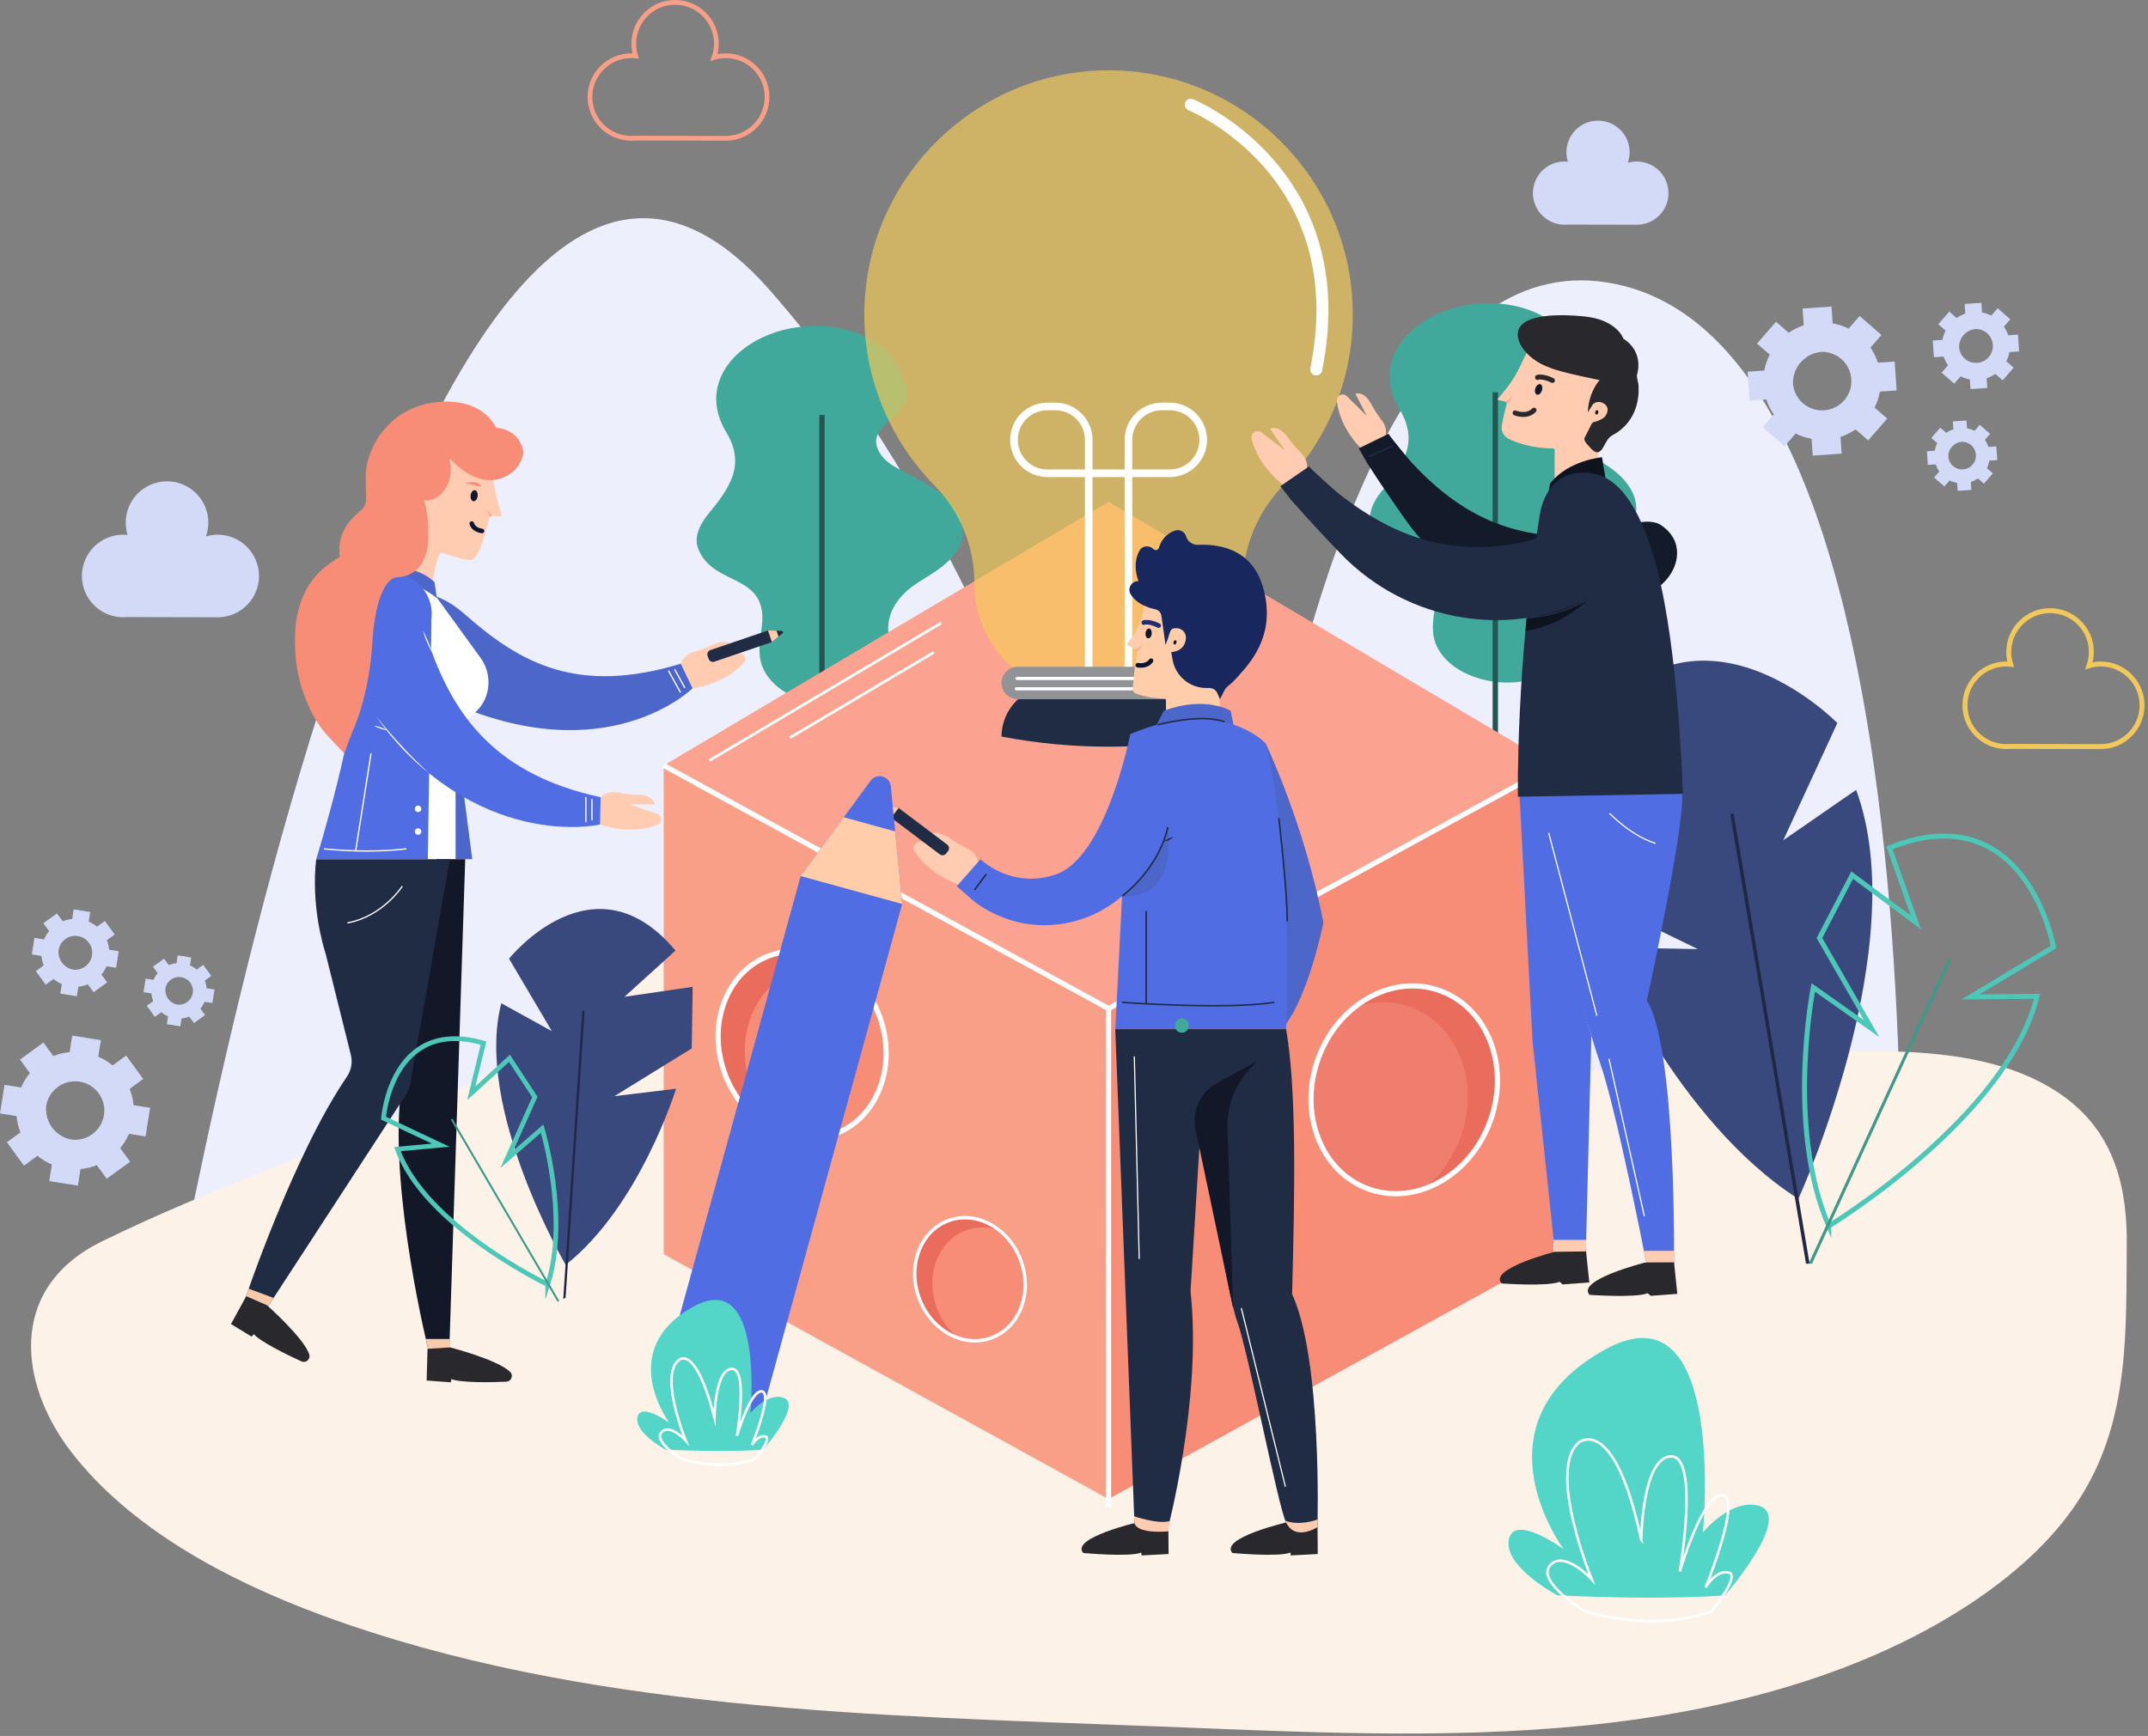 <svg width="454" height="367" viewBox="0 0 454 367" fill="none" xmlns="http://www.w3.org/2000/svg">
<rect x="0" y="0" width="454" height="367" fill="#808080" stroke="none"/>
<g clip-path="url(#clip0_4814_760)">
<path d="M31.52 304.5C31.52 304.5 84.249 -28.02 162.75 61.4C241.24 150.82 252.61 304.5 252.61 304.5C252.61 304.5 260.71 47.29 339.62 59.71C418.53 72.13 399.93 313.7 399.93 313.7L31.529 304.5H31.52Z" fill="#EDF0FC"/>
<path d="M8.98 296.4C10.44 300.08 12.51 303.64 15 306.88C27.32 322.89 47.53 333.93 68.08 341.5C123.03 361.75 185 362.66 245.04 365C275.05 366.17 305.23 367.77 335.06 364.79C364.89 361.81 394.74 353.9 417.94 338.03C426.87 331.92 434.77 324.61 440.04 316.05C450.12 299.67 449.35 281.16 449.51 263.3C449.62 251.81 447.34 239.91 436.29 231.87C418.19 218.7 389.69 222.86 367.7 222.75C333.4 222.58 345.15 238.59 275.33 203.91C205.51 169.23 184.84 141.96 150.96 187.05C117.09 232.14 70.65 238.38 21.5 262.47C5.97 270.08 4.04 283.95 8.98 296.41V296.4Z" fill="#FDF2E8"/>
<path d="M163.551 70.379C154.331 73.499 147.831 81.99 153.501 91.37C157.721 98.359 154.141 103.27 149.621 108.77C147.971 110.78 146.641 113.48 147.541 115.92C150.601 124.14 162.371 120.96 161.031 132.38C160.741 134.91 160.181 137.5 160.811 139.96C161.421 142.33 163.091 144.32 165.071 145.75C169.571 149.01 176.611 150.02 181.871 148.27C184.481 147.4 186.751 145.82 187.871 143.24C189.641 139.19 187.071 135.2 187.901 131.09C188.581 127.73 191.061 125.07 193.871 123.26C196.161 121.78 198.581 120.46 200.531 118.55C205.691 113.51 203.631 107.81 198.381 103.96C195.801 102.06 192.761 100.68 189.951 99.159C188.171 98.2 186.421 96.96 185.601 95.109C183.061 89.409 192.991 88.189 191.641 82.139C188.851 69.629 174.121 66.779 163.541 70.35L163.551 70.379Z" fill="#41A89C"/>
<path d="M173.73 87.739V166.649" stroke="#225751" stroke-width="1.13" stroke-miterlimit="10"/>
<path d="M305.879 65.57C296.659 68.69 290.159 77.18 295.829 86.56C300.049 93.55 296.469 98.46 291.949 103.96C290.299 105.97 288.969 108.67 289.869 111.11C292.929 119.33 304.699 116.15 303.359 127.57C303.069 130.1 302.509 132.69 303.139 135.15C303.749 137.52 305.419 139.51 307.399 140.94C311.899 144.2 318.939 145.21 324.199 143.46C326.809 142.59 329.079 141.01 330.199 138.43C331.969 134.38 329.399 130.39 330.229 126.28C330.909 122.92 333.389 120.26 336.199 118.45C338.489 116.97 340.909 115.65 342.859 113.74C348.019 108.7 345.959 103 340.709 99.15C338.129 97.25 335.089 95.87 332.279 94.35C330.499 93.39 328.749 92.15 327.929 90.3C325.389 84.6 335.319 83.38 333.969 77.33C331.179 64.82 316.449 61.97 305.869 65.54L305.879 65.57Z" fill="#41A89C"/>
<path d="M316.047 82.93V161.85" stroke="#225751" stroke-width="1.13" stroke-miterlimit="10"/>
<path d="M383.137 96.32L389.247 95.9L389.007 92.36C390.157 91.98 391.217 91.45 392.187 90.78L394.867 93.11L398.887 88.49L396.207 86.16C396.737 85.11 397.117 83.98 397.337 82.79L400.877 82.55L400.457 76.44L396.917 76.68C396.537 75.53 396.007 74.47 395.337 73.5L397.667 70.82L393.047 66.8L390.717 69.48C389.667 68.95 388.537 68.57 387.347 68.35L387.107 64.81L380.997 65.23L381.237 68.77C380.087 69.15 379.027 69.68 378.057 70.35L375.377 68.02L371.357 72.64L374.037 74.97C373.507 76.02 373.127 77.15 372.907 78.34L369.367 78.58L369.787 84.69L373.327 84.45C373.707 85.6 374.237 86.66 374.907 87.63L372.577 90.31L377.197 94.33L379.527 91.65C380.577 92.18 381.707 92.56 382.897 92.78L383.137 96.32ZM384.877 74.39C388.587 74.25 391.697 77.4 391.267 81.31C390.987 83.79 389.117 85.94 386.697 86.56C382.887 87.53 379.327 84.88 378.967 81.19C378.827 77.72 381.427 74.74 384.887 74.4L384.877 74.39Z" fill="#D3DAF8"/>
<path d="M416.486 82.26L420.026 82.019L419.886 79.969C420.546 79.749 421.166 79.439 421.726 79.049L423.276 80.4L425.606 77.73L424.056 76.379C424.366 75.769 424.586 75.12 424.706 74.43L426.756 74.29L426.516 70.749L424.466 70.889C424.246 70.23 423.936 69.609 423.546 69.049L424.896 67.499L422.226 65.169L420.876 66.719C420.266 66.409 419.616 66.189 418.926 66.07L418.786 64.019L415.246 64.26L415.386 66.309C414.726 66.529 414.106 66.84 413.546 67.23L411.996 65.879L409.666 68.549L411.216 69.9C410.906 70.51 410.686 71.159 410.566 71.85L408.516 71.99L408.756 75.529L410.806 75.389C411.026 76.049 411.336 76.669 411.726 77.23L410.376 78.779L413.046 81.109L414.396 79.559C415.006 79.87 415.656 80.09 416.346 80.21L416.486 82.26ZM417.496 69.559C419.646 69.48 421.446 71.309 421.196 73.57C421.036 75.01 419.956 76.249 418.556 76.609C416.356 77.169 414.296 75.639 414.076 73.499C413.996 71.49 415.496 69.76 417.496 69.57V69.559Z" fill="#D3DAF8"/>
<path d="M413.776 103.77L416.666 103.57L416.546 101.9C417.086 101.72 417.596 101.47 418.046 101.15L419.316 102.25L421.216 100.07L419.946 98.97C420.196 98.47 420.376 97.94 420.476 97.38L422.146 97.26L421.946 94.37L420.276 94.49C420.096 93.95 419.846 93.44 419.526 92.99L420.626 91.72L418.446 89.82L417.346 91.09C416.846 90.84 416.316 90.66 415.756 90.56L415.636 88.89L412.746 89.09L412.866 90.76C412.326 90.94 411.816 91.19 411.366 91.51L410.096 90.41L408.196 92.59L409.466 93.69C409.216 94.19 409.036 94.72 408.936 95.28L407.266 95.4L407.466 98.29L409.136 98.17C409.316 98.71 409.566 99.22 409.886 99.67L408.786 100.94L410.966 102.84L412.066 101.57C412.566 101.82 413.096 102 413.656 102.1L413.776 103.77ZM414.596 93.4C416.346 93.33 417.826 94.83 417.616 96.67C417.486 97.84 416.596 98.86 415.456 99.15C413.656 99.61 411.976 98.35 411.796 96.61C411.726 94.97 412.956 93.56 414.596 93.4Z" fill="#D3DAF8"/>
<path d="M30.77 240.249L31.73 234.199L28.23 233.649C28.12 232.449 27.84 231.289 27.4 230.199L30.27 228.109L26.67 223.159L23.8 225.249C22.9 224.499 21.88 223.869 20.77 223.399L21.32 219.899L15.27 218.939L14.72 222.439C13.52 222.549 12.36 222.829 11.27 223.269L9.18 220.399L4.23 223.999L6.32 226.869C5.57 227.769 4.94 228.789 4.46 229.899L0.96 229.349L0 235.399L3.5 235.949C3.61 237.149 3.89 238.309 4.33 239.399L1.46 241.489L5.06 246.439L7.93 244.349C8.83 245.099 9.85 245.729 10.96 246.199L10.41 249.699L16.46 250.659L17.01 247.159C18.21 247.049 19.37 246.769 20.46 246.329L22.55 249.199L27.5 245.599L25.41 242.729C26.16 241.829 26.79 240.809 27.27 239.699L30.77 240.249ZM9.79 233.639C10.48 229.999 14.25 227.669 17.96 228.959C20.32 229.789 21.99 232.089 22.05 234.589C22.14 238.519 18.76 241.389 15.08 240.919C11.66 240.279 9.34 237.079 9.78 233.629L9.79 233.639Z" fill="#D3DAF8"/>
<path d="M24.541 204.6L25.09 201.1L23.061 200.78C23 200.08 22.831 199.41 22.581 198.78L24.241 197.57L22.16 194.7L20.5 195.91C19.98 195.47 19.39 195.11 18.75 194.84L19.07 192.81L15.57 192.26L15.251 194.29C14.55 194.35 13.88 194.52 13.251 194.77L12.04 193.11L9.17 195.19L10.38 196.85C9.94 197.37 9.58 197.96 9.31 198.6L7.28 198.28L6.73 201.78L8.76 202.1C8.82 202.8 8.99 203.47 9.24 204.1L7.58 205.31L9.66 208.18L11.32 206.97C11.841 207.41 12.431 207.77 13.07 208.04L12.751 210.07L16.25 210.62L16.57 208.59C17.27 208.53 17.941 208.36 18.57 208.11L19.78 209.77L22.651 207.69L21.441 206.03C21.881 205.51 22.241 204.92 22.511 204.28L24.541 204.6ZM12.39 200.77C12.79 198.66 14.97 197.31 17.12 198.06C18.491 198.54 19.46 199.87 19.491 201.32C19.541 203.59 17.59 205.26 15.46 204.99C13.48 204.62 12.14 202.77 12.39 200.77Z" fill="#D3DAF8"/>
<path d="M44.89 212.059L45.34 209.199L43.68 208.939C43.63 208.369 43.49 207.819 43.29 207.309L44.65 206.32L42.95 203.979L41.59 204.969C41.16 204.609 40.68 204.319 40.16 204.089L40.42 202.429L37.56 201.979L37.3 203.639C36.73 203.689 36.18 203.829 35.67 204.029L34.68 202.669L32.34 204.369L33.33 205.729C32.97 206.159 32.68 206.64 32.45 207.16L30.79 206.899L30.34 209.759L32 210.02C32.05 210.59 32.19 211.139 32.39 211.649L31.03 212.639L32.73 214.979L34.09 213.99C34.52 214.35 35 214.639 35.52 214.869L35.26 216.529L38.12 216.979L38.38 215.32C38.95 215.27 39.5 215.129 40.01 214.929L41 216.289L43.34 214.589L42.35 213.229C42.71 212.799 43 212.319 43.23 211.799L44.89 212.059ZM34.97 208.929C35.3 207.209 37.08 206.109 38.84 206.719C39.96 207.109 40.75 208.2 40.78 209.38C40.82 211.24 39.22 212.6 37.48 212.38C35.86 212.08 34.76 210.569 34.98 208.929H34.97Z" fill="#D3DAF8"/>
<path d="M287.877 94.99C287.877 94.99 283.207 90.78 282.547 84.75C282.417 83.6 283.847 82.94 284.667 83.76L288.887 87.93L286.477 83.24C286.477 83.24 288.217 82.51 289.797 85.39L290.267 86.22C290.817 87.19 291.467 88.1 292.137 89C292.677 89.74 293.227 90.93 292.777 92.39L287.897 94.99H287.877Z" fill="#FFCCB2"/>
<path d="M293.508 91.7C293.328 91.79 298.078 97.5 298.508 97.96C303.578 103.37 309.377 108.01 316.357 110.66C323.187 113.25 330.677 113.97 337.867 112.72C339.337 112.46 340.788 112.13 342.228 111.71C342.228 111.71 348.098 109.02 351.098 111.04C356.948 114.96 354.347 122.06 349.607 124.69C349.027 125.01 348.187 125.37 347.147 125.76C328.917 132.56 308.418 125.9 297.168 110.03C294.558 106.35 291.787 102.29 288.927 97.85L287.188 94.78C287.188 94.78 293.507 91.7 293.517 91.7H293.508Z" fill="#131A29"/>
<path d="M294.43 94.24L289.25 96.56" stroke="#202B44" stroke-width="0.3" stroke-miterlimit="10"/>
<path d="M380.101 253.46C380.101 253.46 404.531 199.98 392.311 166.99L376.911 177.64L388.341 152.86C388.341 152.86 357.621 121.38 334.411 155.7L352.361 168.92L330.051 167.95L332.371 187.78L358.851 200.65L338.741 200.27C338.741 200.27 354.301 237.05 380.101 253.46Z" fill="#3A497D"/>
<path d="M366.062 172.06L383.082 273.01" stroke="#202845" stroke-width="0.74" stroke-miterlimit="10"/>
<path d="M386.528 259.2C386.528 259.2 424.237 236.27 430.547 210.63L416.498 210.76L434.038 200.19C434.038 200.19 428.228 167.69 399.348 179.23L404.928 195.01L391.478 185.01L384.558 198.31L395.577 217.46L383.248 208.75C383.248 208.75 377.418 238.15 386.528 259.21V259.2Z" stroke="#4DC7B8" stroke-width="1.05" stroke-miterlimit="10"/>
<path d="M412.108 202.729L380.148 272.6" stroke="#3D9988" stroke-width="0.64" stroke-miterlimit="10"/>
<path d="M366.062 274.52C366.062 274.52 384.892 256.98 396.122 275.97C407.362 294.96 366.062 274.52 366.062 274.52Z" fill="#FDF2E8"/>
<path d="M105.3 106.43C104.94 105.22 104.65 103.98 104.45 102.73C103.82 98.69 102.57 93.95 100.05 92.42C97.06 90.6 92.97 90.74 89.79 91.98C82.99 94.64 83.43 102.93 82.73 109.02C82.61 110.09 80.8 123.67 81.8 123.8L91.16 125.07C91.16 125.07 91.86 118.84 92.94 117.18C93.11 116.91 93.45 116.82 93.75 116.93C94.79 117.31 97.72 118.32 99.43 118.42C101.2 118.53 102.89 111.75 103.39 109.58C103.48 109.21 103.83 108.96 104.21 109.02L105.6 109.21C105.87 109.25 106.08 109 106 108.75C105.81 108.16 105.56 107.31 105.29 106.42L105.3 106.43Z" fill="#FFCCB2"/>
<path d="M146.378 145.509C146.378 145.509 152.888 144.859 157.168 140.209C157.978 139.319 157.198 137.889 156.008 138.069L149.898 138.969L154.808 136.519C154.808 136.519 153.798 134.839 150.698 136.279L149.798 136.689C148.738 137.169 147.628 137.519 146.518 137.869C145.608 138.149 144.408 138.809 143.898 140.319L146.388 145.509H146.378Z" fill="#FFCCB2"/>
<path d="M81.348 131.24C82.208 127.37 88.448 121.22 98.358 129.96C110.218 140.42 122.258 146.86 143.888 140.32L146.378 145.51C146.378 145.51 128.198 163.59 94.268 148.07C84.358 143.54 79.918 137.63 81.348 131.24Z" fill="#4D66CA"/>
<path d="M83.76 120.88C79.11 120.57 74.6 124.14 74.93 128.8C76.92 157.2 66.84 181.64 66.84 181.64H98.34C98.34 181.64 95.6 156.26 96.3 154.38C96.66 153.42 98.73 152.27 100.66 150.41C103.76 147.42 104.09 142.55 101.56 139.06L91.83 125.66C90.06 122.87 87.06 121.09 83.77 120.87L83.76 120.88Z" fill="white"/>
<path d="M80.641 121.39L80.821 120.44C79.701 120.94 86.731 118.25 91.851 123.08L92.321 126.45C92.321 126.45 87.661 122.47 80.641 121.39Z" fill="#4D66CA"/>
<path d="M92.358 181.64H98.328L94.968 285.24H90.508C90.508 285.24 82.468 252.96 84.618 231.67C86.468 207.15 82.508 196.53 82.508 196.53L92.348 181.64" fill="#131829"/>
<path d="M95.089 181.64L86.729 228.99C86.569 229.92 86.219 230.8 85.699 231.59L56.399 276.59L51.789 274.67C51.789 274.67 62.029 244.17 73.329 227.62C74.259 226.26 74.549 224.57 74.149 222.98L68.859 201.75C68.819 201.58 68.769 201.42 68.719 201.26C68.269 199.85 65.729 191.26 66.829 181.65H95.079L95.089 181.64Z" fill="#202B44"/>
<path d="M90.518 285.24L90.008 283.08H95.088L94.978 285.24H90.518Z" fill="#F9CAAA"/>
<path d="M51.789 274.66L56.399 276.59L57.819 274.4L52.559 272.45L51.789 274.66Z" fill="#F9CAAA"/>
<path d="M91.19 130.88L90.43 181.64H66.84C66.84 181.64 75.92 152.18 75.08 141.38C74.23 130.58 72.34 123.36 80.64 121.4C80.72 121.38 80.81 121.36 80.89 121.34C86.66 120.08 91.9 125.02 91.19 130.88Z" fill="#506DE4"/>
<path d="M99.819 181.64L96.289 154.38V181.64H99.819Z" fill="#4D66CA"/>
<path d="M126.844 174.3C126.844 174.3 132.944 176.66 138.864 174.44C139.994 174.02 139.934 172.39 138.794 172L132.934 170.04L138.424 170.08C138.424 170.08 138.284 168.13 134.874 168.01L133.884 167.97C132.724 167.92 131.574 167.73 130.424 167.54C129.484 167.38 128.124 167.43 126.974 168.54L126.854 174.3H126.844Z" fill="#FFCCB2"/>
<path d="M75.321 129.46C77.961 126.5 86.391 124.15 90.811 136.61C96.091 151.51 104.871 163.76 126.951 168.55L126.831 174.31C126.831 174.31 100.551 180.51 78.441 150.46C71.981 141.69 70.971 134.36 75.321 129.47V129.46Z" fill="#506DE4"/>
<path d="M71.712 115.66C71.692 115.97 71.692 116.28 71.702 116.59C71.732 116.57 71.762 116.55 71.792 116.53C71.752 116.25 71.732 115.96 71.712 115.66Z" fill="#F48061"/>
<path d="M77.321 102.24C77.301 101.86 77.291 101.45 77.281 101.03C77.271 101.91 77.281 102.74 77.321 103.47C77.331 103.73 77.341 103.97 77.351 104.19C77.371 103.66 77.351 103.04 77.321 102.24Z" fill="#F48061"/>
<path d="M89.578 107.03C89.938 108.14 90.418 110.29 90.508 112.62C90.568 110.54 90.258 108.49 89.918 107.04C89.898 107.04 89.878 107.04 89.848 107.04C89.758 107.04 89.668 107.03 89.578 107.02V107.03Z" fill="#F48061"/>
<path d="M110.44 94.76C109.78 92.28 107.6 90.58 104.89 90.44C103.53 87.86 100.63 85.17 95.19 84.92C94.56 84.89 93.89 84.89 93.18 84.94C82.68 85.55 77.57 94.24 77.3 100.22C77.29 100.51 77.3 100.76 77.3 101.03C77.31 101.45 77.33 101.87 77.34 102.24C77.37 103.05 77.39 103.67 77.37 104.19C77.44 106.33 77.29 107.07 75.99 108.15C72.89 110.73 71.87 113.32 71.72 115.65C71.74 115.94 71.76 116.23 71.8 116.52C71.77 116.54 71.74 116.56 71.71 116.58C71.72 116.98 71.75 117.37 71.8 117.75C71.72 117.8 71.64 117.85 71.56 117.9C68.8 119.6 63.04 123.15 62.4 133.47C62.36 134.09 62.36 134.68 62.35 135.27C62.19 148.16 69.01 155.33 69.32 155.64L72.76 159.26L74.44 154.81C74.59 154.51 78.05 147.22 78.7 135.89C79.18 127.57 81.27 122.13 84.02 122.04C86.05 121.97 87.81 121.04 88.96 119.41C90.28 117.54 90.61 114.98 90.53 112.6C90.45 110.27 89.96 108.12 89.6 107.01C89.69 107.02 89.78 107.03 89.87 107.03C89.89 107.03 89.91 107.03 89.94 107.03C89.83 106.54 89.71 106.11 89.6 105.78C89.69 105.79 89.78 105.8 89.87 105.8C91.31 105.87 92.71 105.18 93.72 103.91C94.59 102.82 95.12 101.4 95.25 99.99C95.3 99.41 95.29 98.84 95.21 98.29C95.17 98.03 95.12 97.77 95.05 97.53C95.04 97.39 95.08 97.2 95.14 96.99C96.91 98.89 99.84 101.34 103.28 101.5C104.79 101.57 106.21 101.2 107.5 100.39C109.32 99.25 110.43 97.5 110.62 95.62C110.59 95.33 110.54 95.03 110.46 94.74L110.44 94.76Z" fill="#F78C77"/>
<path d="M89.052 171C89.052 171.38 88.742 171.69 88.362 171.69C87.982 171.69 87.672 171.38 87.672 171C87.672 170.62 87.982 170.31 88.362 170.31C88.742 170.31 89.052 170.62 89.052 171Z" fill="white"/>
<path d="M89.052 175.8C89.052 176.18 88.742 176.49 88.362 176.49C87.982 176.49 87.672 176.18 87.672 175.8C87.672 175.42 87.982 175.11 88.362 175.11C88.742 175.11 89.052 175.42 89.052 175.8Z" fill="white"/>
<path d="M85.037 187.34C85.037 187.34 80.927 193.74 73.438 195.11" stroke="white" stroke-width="0.27" stroke-miterlimit="10"/>
<path d="M125.109 168.949V173.399" stroke="white" stroke-width="0.27" stroke-miterlimit="10"/>
<path d="M123.82 168.52V173.83" stroke="white" stroke-width="0.27" stroke-miterlimit="10"/>
<path d="M142.598 141.52L144.758 145.42" stroke="white" stroke-width="0.27" stroke-miterlimit="10"/>
<path d="M141.27 141.77L143.84 146.42" stroke="white" stroke-width="0.27" stroke-miterlimit="10"/>
<path d="M79.602 151.6C80.462 152.66 81.342 153.69 82.232 154.72C83.122 155.75 84.022 156.77 84.952 157.76C86.782 159.77 88.722 161.67 90.752 163.5C89.672 162.67 88.632 161.79 87.632 160.85C86.642 159.92 85.682 158.94 84.752 157.95C82.912 155.93 81.152 153.84 79.602 151.61V151.6Z" fill="white"/>
<path d="M91.252 137.82C90.842 137.12 90.532 136.39 90.212 135.65C89.922 134.9 89.622 134.16 89.422 133.38C89.832 134.08 90.142 134.81 90.462 135.55C90.752 136.3 91.052 137.04 91.252 137.82Z" fill="white"/>
<path d="M81.821 154.379C81.321 154.329 80.861 154.179 80.391 154.039C79.931 153.869 79.471 153.709 79.051 153.439C79.551 153.489 80.011 153.639 80.481 153.779C80.941 153.949 81.401 154.119 81.821 154.379Z" fill="white"/>
<path d="M68.461 179.46C74.761 180.07 80.571 180.07 85.881 179.46" stroke="white" stroke-width="0.27" stroke-miterlimit="10"/>
<path d="M75.172 179.91L78.422 159.27" stroke="white" stroke-width="0.27" stroke-miterlimit="10"/>
<path d="M100.952 104.91C100.862 105.55 100.462 106.03 100.052 105.97C99.642 105.91 99.392 105.35 99.472 104.7C99.562 104.06 99.962 103.58 100.372 103.64C100.782 103.7 101.032 104.26 100.952 104.91Z" fill="#131829"/>
<path d="M101.651 102.879C101.321 102.859 101.061 102.819 100.801 102.769C100.541 102.719 100.311 102.569 100.051 102.489C99.531 102.339 98.981 102.239 98.401 102.209C98.381 102.209 98.371 102.189 98.371 102.169C98.371 102.149 98.381 102.139 98.391 102.139C98.951 101.969 99.541 101.899 100.151 101.949C100.451 101.969 100.771 101.979 101.051 102.139C101.321 102.299 101.571 102.509 101.701 102.839C101.701 102.859 101.701 102.879 101.681 102.889C101.681 102.889 101.671 102.889 101.661 102.889L101.651 102.879Z" fill="#F78C77"/>
<path d="M104.1 109.019C104.1 109.019 103.14 108.109 102.99 107.809C102.84 107.509 103.12 108.739 103.53 109.299L104.11 109.019H104.1Z" fill="#F7B097"/>
<path d="M101.871 112.249C101.871 112.249 100.131 112.109 99.711 110.689" stroke="#0D1430" stroke-width="0.96" stroke-linecap="round" stroke-linejoin="round"/>
<path d="M90.352 285.159L95.142 284.859C95.142 284.859 105.112 287.419 107.812 290.019C108.572 290.749 108.092 292.039 107.042 292.099C104.432 292.249 97.392 292.389 95.432 291.559L95.262 292.239L90.172 291.859L90.362 285.169L90.352 285.159Z" fill="#29292D"/>
<path d="M52.04 274.03L56.44 275.95C56.44 275.95 64.15 282.77 65.36 286.32C65.7 287.32 64.69 288.24 63.73 287.82C61.34 286.76 55.01 283.68 53.64 282.05L53.18 282.58L48.82 279.92L52.04 274.05V274.03Z" fill="#29292D"/>
<path d="M149.779 139.293L149.557 138.64C149.389 138.148 149.657 137.602 150.15 137.434L162.332 133.283L163.167 135.734L150.985 139.886C150.493 140.054 149.947 139.785 149.779 139.293Z" fill="#202B44"/>
<path d="M163.158 135.73L165.398 133.87C165.598 133.71 165.488 133.39 165.228 133.38L162.328 133.28L163.168 135.73H163.158Z" fill="#202B44"/>
<path d="M164.538 134.59L163.158 135.73L162.328 133.28L164.118 133.34L164.538 134.59Z" fill="#FFCDA9"/>
<path d="M234.301 106.069L140.281 161.829L234.301 213.219L328.331 161.829L234.301 106.069Z" fill="#FCA290"/>
<path d="M140.281 161.829V265.149L234.301 316.909V213.219L140.281 161.829Z" fill="#F99F87"/>
<path d="M328.331 161.829V265.149L234.301 316.909V213.219L328.331 161.829Z" fill="#F78C77"/>
<path d="M140.281 161.829L234.301 213.219L328.331 161.829" stroke="white" stroke-width="1.09" stroke-miterlimit="10"/>
<path d="M234.301 213.22V318.66" stroke="white" stroke-width="1.09" stroke-miterlimit="10"/>
<path d="M176.339 239.786C185.396 236.525 189.693 225.423 185.937 214.989C182.18 204.555 171.793 198.739 162.735 202C153.678 205.261 149.381 216.363 153.138 226.797C156.894 237.231 167.282 243.047 176.339 239.786Z" fill="#F78C77"/>
<path d="M158.779 229.939C155.019 219.499 159.319 208.399 168.379 205.139C171.849 203.889 175.519 203.979 178.929 205.149C174.229 201.419 168.229 200.029 162.719 202.009C153.659 205.269 149.359 216.369 153.119 226.809C155.439 233.249 160.279 237.919 165.769 239.789C162.739 237.389 160.239 234.019 158.769 229.929L158.779 229.939Z" fill="#EA6C5C"/>
<path d="M176.339 239.786C185.396 236.525 189.693 225.423 185.937 214.989C182.18 204.555 171.793 198.739 162.735 202C153.678 205.261 149.381 216.363 153.138 226.797C156.894 237.231 167.282 243.047 176.339 239.786Z" stroke="white" stroke-width="1.09" stroke-miterlimit="10"/>
<path d="M314.991 236.951C319.159 225.374 314.391 213.055 304.342 209.437C294.292 205.819 282.766 212.271 278.598 223.849C274.43 235.426 279.198 247.745 289.247 251.363C299.297 254.981 310.823 248.529 314.991 236.951Z" fill="#EF7E6F"/>
<path d="M308.704 240.389C312.874 228.809 308.104 216.489 298.054 212.879C294.204 211.489 290.134 211.599 286.344 212.889C291.564 208.749 298.214 207.209 304.324 209.409C314.374 213.029 319.144 225.339 314.974 236.919C312.404 244.059 307.034 249.239 300.944 251.319C304.304 248.649 307.074 244.919 308.704 240.389Z" fill="#EA6C5C"/>
<path d="M314.991 236.951C319.159 225.374 314.391 213.055 304.342 209.437C294.292 205.819 282.766 212.271 278.598 223.849C274.43 235.426 279.198 247.745 289.247 251.363C299.297 254.981 310.823 248.529 314.991 236.951Z" stroke="white" stroke-width="1.09" stroke-miterlimit="10"/>
<path d="M215.789 266.569C218.259 273.429 215.429 280.719 209.479 282.869C203.529 285.009 196.699 281.189 194.229 274.329C191.759 267.469 194.589 260.179 200.539 258.029C206.489 255.889 213.319 259.709 215.789 266.569Z" fill="#F78C77"/>
<path d="M197.949 276.379C195.479 269.519 198.309 262.229 204.259 260.079C206.539 259.259 208.949 259.319 211.189 260.079C208.099 257.629 204.159 256.709 200.539 258.019C194.589 260.159 191.759 267.459 194.229 274.319C195.749 278.549 198.929 281.619 202.539 282.849C200.549 281.269 198.909 279.059 197.939 276.369L197.949 276.379Z" fill="#EA6C5C"/>
<path d="M215.789 266.569C218.259 273.429 215.429 280.719 209.479 282.869C203.529 285.009 196.699 281.189 194.229 274.329C191.759 267.469 194.589 260.179 200.539 258.029C206.489 255.889 213.319 259.709 215.789 266.569Z" stroke="white" stroke-width="0.72" stroke-miterlimit="10"/>
<path d="M197.373 137.919L166.953 155.969" stroke="white" stroke-width="0.57" stroke-miterlimit="10"/>
<path d="M198.881 131.739L149.961 160.769" stroke="white" stroke-width="0.57" stroke-miterlimit="10"/>
<path d="M257.414 155.72C242.064 158.55 226.824 158.6 211.684 155.72C211.684 149.83 216.464 145.05 222.354 145.05H246.734C252.624 145.05 257.404 149.83 257.404 155.72H257.414Z" fill="#202B44"/>
<g opacity="0.69">
<path opacity="0.94" d="M232.884 14.889C206.124 15.62 184.174 36.999 182.754 63.739C181.944 78.93 187.834 92.779 197.564 102.7C202.974 108.21 205.954 115.65 205.954 123.38V123.47C205.954 130.62 209.174 137.1 214.274 141.36H254.354C259.444 137.11 262.664 130.68 262.664 123.53V123.5C262.664 115.64 265.844 108.15 271.334 102.52C280.404 93.219 285.924 80.519 285.924 66.51C285.924 37.52 262.044 14.1 232.874 14.889H232.884Z" fill="#F7CD59"/>
</g>
<path d="M251.672 22.13C251.672 22.13 286.632 36.35 278.192 78.11" stroke="white" stroke-width="2.53" stroke-linecap="round" stroke-linejoin="round"/>
<path d="M238.512 141.36V92.99C238.512 89.09 241.673 85.93 245.573 85.93H247.253C251.153 85.93 254.312 89.09 254.312 92.99C254.312 96.89 251.153 100.05 247.253 100.05H233.432H235.193H221.372C217.472 100.05 214.312 96.89 214.312 92.99C214.312 89.09 217.472 85.93 221.372 85.93H223.053C226.953 85.93 230.113 89.09 230.113 92.99V141.36" stroke="white" stroke-width="1.61" stroke-miterlimit="10"/>
<path d="M253.504 147.82H215.114C213.224 147.82 211.684 146.29 211.684 144.39C211.684 142.5 213.214 140.96 215.114 140.96H253.504C255.394 140.96 256.934 142.49 256.934 144.39C256.934 146.28 255.404 147.82 253.504 147.82Z" fill="#929396"/>
<path d="M214.953 143.44H253.793" stroke="white" stroke-width="0.67" stroke-linecap="round" stroke-linejoin="round"/>
<path d="M214.812 145.62H253.663" stroke="white" stroke-width="0.67" stroke-linecap="round" stroke-linejoin="round"/>
<path d="M316.453 84.499L318.373 82.129C319.573 80.649 320.573 79.009 321.363 77.279C322.233 75.369 322.953 74.109 323.223 73.659C323.293 73.549 323.423 73.509 323.543 73.559C330.833 76.709 337.043 75.889 338.393 75.649C338.553 75.619 338.693 75.719 338.723 75.879L339.563 79.849C339.593 79.979 339.523 80.099 339.403 80.159C336.853 81.459 336.523 85.769 336.523 85.769L337.013 85.009C337.713 83.909 338.993 83.209 340.283 83.429C341.173 83.579 341.813 84.189 341.283 85.779C340.353 88.549 337.873 89.069 337.253 89.159C337.163 89.169 337.083 89.229 337.043 89.319L335.643 92.109L337.573 92.449C337.713 92.469 337.813 92.599 337.813 92.739V99.299C337.813 99.399 337.753 99.499 337.673 99.549L329.023 104.609C328.833 104.719 328.583 104.579 328.583 104.359V95.099C328.583 94.939 328.453 94.809 328.293 94.809C323.693 94.759 320.563 93.629 318.813 92.739C317.783 92.219 317.213 91.079 317.423 89.939C317.723 88.289 318.083 86.739 318.483 85.289C318.523 85.129 318.433 84.979 318.273 84.939L316.463 84.499H316.453Z" fill="#FFCCB2"/>
<path d="M339.33 101.04L338.6 96.67C338.6 96.67 331.45 97.28 327.63 102.22L327.25 104.3C327.25 104.3 334.35 101.82 339.33 101.03V101.04Z" fill="#0E141F"/>
<path d="M355.322 166.66C355.322 166.66 329.352 168.28 320.922 163.41C320.922 163.41 334.492 214.25 338.122 224.53C341.752 234.81 348.062 267.53 348.062 267.53H353.822C353.822 267.53 354.382 221.29 348.062 211.55C348.062 211.55 357.192 169.9 355.312 166.66H355.322Z" fill="#506DE4"/>
<path d="M320.922 163.42L323.902 219.94L328.652 264.65L335.192 264.56L336.342 218.96L320.922 163.42Z" fill="#506DE4"/>
<path d="M355.69 167.83L320.82 168.44C320.82 168.44 320.35 140.63 325.45 108.85C325.99 105.46 328.25 99.19 335.92 99.98C342.88 100.69 347.17 108.87 350.12 119.86C354.87 137.54 355.69 167.83 355.69 167.83Z" fill="#202B44"/>
<path d="M340.172 171.93C340.172 171.93 344.732 176.71 349.932 178.3" stroke="white" stroke-width="0.25" stroke-miterlimit="10"/>
<path d="M327.328 176.07L337.518 214.76" stroke="white" stroke-width="0.25" stroke-miterlimit="10"/>
<path d="M340.07 223.83L347.55 257.11" stroke="white" stroke-width="0.25" stroke-miterlimit="10"/>
<path d="M353.82 266.859L347.57 266.949C347.57 266.949 333.07 270.639 335.98 273.749C335.98 273.749 345.76 274.449 348.24 273.399L348.89 273.959L354.52 273.539L353.82 266.859Z" fill="#29292D"/>
<path d="M335.218 264.45L328.968 264.54C328.968 264.54 314.468 268.23 317.378 271.34C317.378 271.34 327.158 272.04 329.638 270.99L330.288 271.55L335.918 271.13L335.218 264.45Z" fill="#29292D"/>
<path d="M324.509 82.1C324.309 82.71 324.449 83.3 324.839 83.43C325.219 83.56 325.699 83.17 325.899 82.56C326.099 81.95 325.959 81.36 325.569 81.23C325.189 81.1 324.709 81.49 324.509 82.1Z" fill="#131829"/>
<path d="M324.961 79.8C324.961 79.74 326.171 79.45 328.121 80.43" stroke="#29292D" stroke-width="1.05" stroke-linecap="round" stroke-linejoin="round"/>
<path d="M318.121 84.9C318.121 84.9 319.381 84.21 319.621 83.94C319.861 83.67 319.231 84.88 318.651 85.36L318.121 84.9Z" fill="#F7B097"/>
<path d="M320.23 87.3C320.23 87.3 322.67 88.33 324.23 86.72" stroke="#29292D" stroke-width="1.05" stroke-linecap="round" stroke-linejoin="round"/>
<path d="M337.183 87.09C337.113 87.34 337.183 87.59 337.363 87.64C337.533 87.69 337.723 87.52 337.803 87.27C337.873 87.02 337.803 86.77 337.623 86.72C337.453 86.67 337.263 86.84 337.183 87.09Z" fill="#131829"/>
<path d="M320.802 70.99C320.432 66.69 327.962 66.21 334.872 66.9C341.782 67.59 343.112 71.59 343.112 71.59C347.612 74.49 346.022 79.17 346.012 79.17C345.852 79.63 346.272 80.86 346.312 81.4C346.362 82.19 346.352 82.98 346.262 83.77C346.102 85.28 345.662 86.77 344.902 88.1C344.122 89.47 343.012 90.62 341.702 91.49C341.162 91.85 340.562 92.07 340.112 92.55C339.672 93.02 339.392 93.61 339.082 94.16C338.792 94.68 338.442 95.42 337.802 95.59C337.132 95.77 336.452 95.03 336.062 94.59C335.682 94.17 335.242 93.75 334.982 93.24C334.682 92.65 335.022 92.37 335.292 91.84C335.542 91.35 335.772 90.83 336.042 90.35C336.062 90.31 336.092 90.26 336.112 90.21C336.252 89.92 336.392 89.57 336.602 89.37C336.822 89.17 337.112 89.19 337.382 89.1C338.032 88.88 339.062 88.44 339.412 87.81C339.592 87.49 339.742 87.14 339.782 86.78C339.952 85.25 337.632 84.34 336.662 85.51C336.512 85.69 336.402 85.92 336.272 86.12C336.042 86.48 335.812 86.84 335.592 87.19C335.702 84.25 336.792 82.17 337.502 81.13C337.852 80.62 338.102 80.35 338.102 80.35C338.102 80.35 329.782 78.72 327.592 77.74C327.592 77.74 327.572 77.73 327.562 77.72C324.242 76.6 321.052 73.83 320.802 70.99Z" fill="#29292D"/>
<path d="M343.892 115.67C343.892 115.67 337.072 131.2 322.422 133.41L323.002 126.97C323.002 126.97 340.252 123.81 343.902 115.67H343.892Z" fill="#0E141F"/>
<path d="M341.781 132.689C341.781 132.689 344.021 157.209 343.591 160.229" stroke="#202B44" stroke-width="0.32" stroke-miterlimit="10"/>
<path d="M352.64 159.51C352.64 159.51 341.34 160.94 323.98 160.94" stroke="#202B44" stroke-width="0.32" stroke-miterlimit="10"/>
<path d="M271.46 102.7C271.46 102.7 266.03 98.93 264.54 92.74C264.26 91.56 265.65 90.68 266.62 91.42L271.58 95.21L268.44 90.64C268.44 90.64 270.15 89.65 272.18 92.44L272.78 93.25C273.48 94.19 274.29 95.05 275.1 95.9C275.76 96.6 276.5 97.76 276.21 99.35L271.47 102.71L271.46 102.7Z" fill="#FFCCB2"/>
<path d="M276.699 98.59C276.519 98.72 282.359 103.9 282.879 104.31C289.009 109.13 295.759 113.04 303.429 114.7C310.929 116.32 318.829 115.88 326.109 113.44C327.599 112.94 329.049 112.36 330.479 111.71C330.479 111.71 336.159 107.99 339.589 109.61C346.289 112.76 344.699 120.55 340.189 124.03C339.639 124.46 338.819 124.97 337.799 125.53C319.929 135.47 297.569 131.78 283.379 117.07C280.089 113.66 276.569 109.87 272.899 105.71L270.609 102.79L276.699 98.59Z" fill="#202B44"/>
<path d="M278.049 101.08L273.039 104.31" stroke="#202B44" stroke-width="0.32" stroke-miterlimit="10"/>
<path d="M337.761 101.08C337.761 101.08 329.561 104.66 328.531 105.22" stroke="#202B44" stroke-width="0.32" stroke-miterlimit="10"/>
<path d="M324.68 113.89C325.35 113.51 326.06 113.25 326.77 112.98C327.49 112.74 328.21 112.5 328.97 112.37C328.3 112.75 327.59 113.01 326.88 113.28C326.16 113.52 325.44 113.76 324.68 113.89Z" fill="#202B44"/>
<path d="M342.72 121.16C342.72 121.16 335.83 129.68 322.66 130.64" stroke="#202B44" stroke-width="0.32" stroke-miterlimit="10"/>
<path d="M338.969 124.629L342.839 124.189" stroke="#202B44" stroke-width="0.32" stroke-miterlimit="10"/>
<path d="M353.821 266.86H347.931L347.461 264.45H353.921L353.821 266.86Z" fill="#FFCCB2"/>
<path d="M335.253 262.13H328.383L328.653 264.65L335.193 264.56L335.253 262.13Z" fill="#FFCCB2"/>
<path d="M250.8 122.49C246.14 122.06 243.71 124.1 242.64 125.44C242.19 126 241.93 126.69 241.87 127.41C241.63 130.21 240.71 132.94 238.98 135.15C238.75 135.44 238.51 135.72 238.27 136C238.16 136.12 238.19 136.31 238.33 136.39L240.3 137.53C240.58 137.7 240.24 138.84 240.19 139.08C239.76 141.2 239.62 143.39 239.41 145.53C239.35 146.17 239.71 146.5 240.29 146.7C241.27 147.03 242.28 147.28 243.3 147.47C243.56 147.52 246.36 147.75 246.36 147.73C246.48 148.25 246.44 148.87 246.44 149.4C246.44 150.13 246.44 150.86 246.44 151.58H257.8V144.83C257.98 137.38 257.62 123.12 250.81 122.49H250.8Z" fill="#FFCDA9"/>
<path d="M203.389 187.24C203.389 187.24 196.859 185.47 193.289 180.01C192.609 178.97 193.659 177.65 194.839 178.02L200.919 179.97L196.319 176.64C196.319 176.64 197.629 175.1 200.549 177.09L201.399 177.66C202.399 178.33 203.469 178.88 204.539 179.42C205.419 179.86 206.529 180.74 206.799 182.37L203.379 187.24H203.389Z" fill="#FFCCB2"/>
<path d="M260.118 150.28C260.118 150.28 254.758 146.98 245.968 150.28L243.918 154.35L260.738 153.44L260.128 150.28H260.118Z" fill="#4D66CA"/>
<path d="M267.511 157.149C267.511 157.149 275.851 174.659 279.711 195.089C279.711 195.089 276.751 209.799 271.811 216.479C266.311 197.759 262.641 178.099 262.641 178.099L267.511 157.159V157.149Z" fill="#4D66CA"/>
<path d="M267.507 157.15C267.507 157.15 258.197 147.04 238.917 155.19L235.727 217.58H271.837C271.837 217.58 273.577 181.88 267.507 157.15Z" fill="#506DE4"/>
<path d="M246.941 321.81L240.691 321.77C240.691 321.77 226.121 325.14 228.951 328.32C228.951 328.32 238.711 329.23 241.211 328.24L241.291 328.84L246.991 328.54L246.941 321.82V321.81Z" fill="#29292D"/>
<path d="M278.468 321.81L272.218 321.77C272.218 321.77 257.648 325.14 260.478 328.32C260.478 328.32 270.238 329.23 272.738 328.24L272.818 328.84L278.518 328.54L278.468 321.82V321.81Z" fill="#29292D"/>
<path d="M239.779 322.08C239.779 322.08 241.689 324.23 246.659 323.87C246.659 323.87 254.139 295.86 251.629 273.02L253.759 238.41C253.759 238.41 259.359 273.71 261.519 279.45C263.679 285.19 270.169 318.62 271.799 321.8C273.429 324.98 276.749 323.87 278.459 322.65C278.459 322.65 279.499 287.53 273.099 273.59C273.679 251.57 274.049 230.24 271.829 217.58H235.719L239.779 322.08Z" fill="#202B44"/>
<path d="M253.577 232.59C254.387 231.11 255.607 229.89 257.087 229.07L265.817 224.26L264.317 225.82C261.057 229.21 259.297 233.77 259.447 238.48L260.627 276.54L252.677 238.74C252.237 236.65 252.557 234.47 253.587 232.6L253.577 232.59Z" fill="#131829"/>
<path d="M239.779 322.08L239.699 320.56C239.699 320.56 244.889 322.33 247.229 321.56L246.959 323.74C246.959 323.74 240.609 324.42 239.779 322.07V322.08Z" fill="#FFCCB2"/>
<path d="M271.68 321.51C271.68 321.51 274.31 322.7 278.49 321.24L278.52 322.82C278.52 322.82 273.49 326.14 271.68 321.5V321.51Z" fill="#FFCCB2"/>
<path d="M239.75 223.33L240.78 266.16" stroke="white" stroke-width="0.25" stroke-miterlimit="10"/>
<path d="M262.367 276.54L271.677 314.3" stroke="white" stroke-width="0.25" stroke-miterlimit="10"/>
<path d="M242.258 192.62V212.27" stroke="#202B44" stroke-width="0.32" stroke-miterlimit="10"/>
<path d="M237.156 211.91C237.156 211.91 259.276 213.51 269.326 211.91" stroke="#202B44" stroke-width="0.32" stroke-miterlimit="10"/>
<path d="M270.289 172.95C270.289 172.95 272.099 188.38 272.069 194.78" stroke="#202B44" stroke-width="0.32" stroke-miterlimit="10"/>
<path d="M237.156 189.44C237.156 189.44 244.116 184.53 246.836 174.83C246.836 174.83 249.336 190.39 237.156 189.44Z" fill="#4D66CA"/>
<path d="M238.897 155.2C238.897 155.2 233.787 181.43 223.027 184.91C222.617 185.04 222.227 185.16 221.837 185.26C216.707 186.63 211.227 185.16 207.227 181.67H207.217L202.227 187.37L205.427 190.17C205.427 190.17 213.637 197.68 225.987 195.03C241.857 191.63 246.857 174.84 246.857 174.84C246.857 174.84 249.267 157.78 238.907 155.2H238.897Z" fill="#506DE4"/>
<path d="M208.459 184.79L205.949 188.16" stroke="#202B44" stroke-width="0.32" stroke-miterlimit="10"/>
<path d="M246.848 174.84C246.848 174.84 245.428 182.97 237.168 189.45" stroke="#202B44" stroke-width="0.32" stroke-miterlimit="10"/>
<path d="M245.957 177.96C246.237 177.68 246.577 177.5 246.917 177.32C247.267 177.17 247.617 177.01 248.007 176.97C247.727 177.26 247.387 177.43 247.047 177.61C246.697 177.76 246.347 177.92 245.957 177.96Z" fill="#202B44"/>
<path d="M244.688 153.239C244.688 153.239 253.718 150.759 258.818 152.609" stroke="#202B44" stroke-width="0.32" stroke-miterlimit="10"/>
<path d="M242.119 133.84C242.059 134.41 242.299 134.91 242.659 134.95C243.019 134.99 243.369 134.56 243.429 133.99C243.489 133.42 243.249 132.92 242.889 132.88C242.529 132.84 242.179 133.27 242.119 133.84Z" fill="#131829"/>
<path d="M241.738 131.629C241.738 131.569 242.948 131.279 244.898 132.259" stroke="#1E2E6E" stroke-width="0.96" stroke-linecap="round" stroke-linejoin="round"/>
<path d="M239.938 137.28C239.938 137.28 241.197 136.59 241.438 136.32C241.678 136.05 241.047 137.26 240.467 137.74L239.938 137.28Z" fill="#F7B097"/>
<path d="M240.477 140.63C240.477 140.63 242.377 141.04 243.287 139.67" stroke="#0D1430" stroke-width="0.96" stroke-linecap="round" stroke-linejoin="round"/>
<path d="M248.038 135.72C247.968 135.97 248.038 136.22 248.218 136.27C248.388 136.32 248.578 136.15 248.648 135.9C248.718 135.65 248.648 135.4 248.468 135.35C248.298 135.3 248.108 135.47 248.028 135.72H248.038Z" fill="#131829"/>
<path d="M261.898 142.73C264.948 139.43 269.688 133.52 266.928 124.07C264.438 115.54 256.868 115.04 253.198 115.18C252.058 115.22 251.028 114.51 250.698 113.42V113.38C250.378 112.39 249.298 111.83 248.328 112.18C246.148 112.95 245.298 114.61 244.968 115.79C244.828 116.3 244.188 116.45 243.818 116.1C242.888 115.23 241.468 115.3 240.848 116.41C239.128 119.5 240.658 122.86 240.658 122.86C239.218 122.79 238.208 124.35 238.948 125.59C240.198 127.7 242.748 128.52 244.208 128.82C244.868 128.96 245.368 129.49 245.468 130.16L246.348 136.36C246.528 135.87 246.708 135.38 246.888 134.89C247.078 134.38 247.298 133.09 247.858 132.92C249.448 132.44 250.868 133.54 250.628 135.21C250.248 137.84 247.558 137.85 247.558 137.85L247.828 139.43C248.418 142.91 251.428 145.45 254.958 145.45H255.618C256.358 145.45 257.018 145.89 257.308 146.57L257.848 147.82L258.868 145.83C258.998 145.58 259.188 145.36 259.408 145.18C259.888 144.8 260.318 144.4 260.758 143.98C260.788 143.95 260.818 143.91 260.848 143.88C261.228 143.5 261.588 143.12 261.918 142.74L261.898 142.73Z" fill="#18285F"/>
<path d="M200.393 179.891L199.978 180.442C199.665 180.858 199.062 180.942 198.647 180.629L188.37 172.882L189.929 170.814L200.206 178.561C200.621 178.874 200.706 179.476 200.393 179.891Z" fill="#202B44"/>
<path d="M189.92 170.8L187.13 169.99C186.88 169.92 186.68 170.19 186.82 170.4L188.36 172.86L189.92 170.79V170.8Z" fill="#202B44"/>
<path d="M188.2 170.3L189.92 170.8L188.36 172.87L187.41 171.35L188.2 170.3Z" fill="#FFCDA9"/>
<path d="M151.312 303.412L145.595 301.838C141.247 300.641 138.699 296.144 139.893 291.805L169.237 185.2L190.689 191.105L161.345 297.71C160.148 302.058 155.651 304.606 151.312 303.412Z" fill="#506DE4"/>
<path d="M190.68 191.1L188.29 166.26C188.08 164.08 185.29 163.31 183.99 165.08L169.23 185.2L190.68 191.1Z" fill="#506DE4"/>
<path d="M189.203 175.77L190.683 191.1L169.223 185.2L178.343 172.78L189.203 175.77Z" fill="#FFCDA9"/>
<path d="M46.013 113.04C45.142 113.04 44.312 113.17 43.523 113.41C43.843 112.5 44.032 111.52 44.032 110.49C44.032 105.67 40.123 101.76 35.303 101.76C30.483 101.76 26.573 105.67 26.573 110.49C26.573 111.4 26.712 112.27 26.962 113.09C26.663 113.06 26.352 113.04 26.043 113.04C21.223 113.04 17.312 116.95 17.312 121.77C17.312 126.28 20.733 129.99 25.122 130.45C25.422 130.48 25.733 130.5 26.043 130.5C26.352 130.5 26.633 130.48 26.922 130.46L46.013 130.5C50.833 130.5 54.742 126.59 54.742 121.77C54.742 116.95 50.833 113.04 46.013 113.04Z" fill="#D3DAF8"/>
<path opacity="0.94" d="M444.022 140.38C443.152 140.38 442.322 140.51 441.522 140.75C441.842 139.84 442.033 138.86 442.033 137.83C442.033 133.01 438.122 129.1 433.302 129.1C428.482 129.1 424.573 133.01 424.573 137.83C424.573 138.74 424.712 139.61 424.962 140.43C424.662 140.4 424.353 140.38 424.043 140.38C419.223 140.38 415.312 144.29 415.312 149.11C415.312 153.62 418.732 157.33 423.122 157.79C423.422 157.82 423.733 157.84 424.043 157.84C424.353 157.84 424.633 157.82 424.923 157.8L444.013 157.84C448.833 157.84 452.742 153.93 452.742 149.11C452.742 144.29 448.833 140.38 444.013 140.38H444.022Z" stroke="#F7CD59" stroke-width="1.05" stroke-miterlimit="10"/>
<path d="M153.395 11.78C152.525 11.78 151.695 11.91 150.905 12.15C151.225 11.24 151.415 10.26 151.415 9.23C151.415 4.41 147.505 0.5 142.685 0.5C137.865 0.5 133.955 4.41 133.955 9.23C133.955 10.14 134.095 11.01 134.345 11.83C134.045 11.8 133.735 11.78 133.425 11.78C128.605 11.78 124.695 15.69 124.695 20.51C124.695 25.02 128.115 28.73 132.505 29.19C132.805 29.22 133.115 29.24 133.425 29.24C133.735 29.24 134.015 29.22 134.305 29.2L153.395 29.24C158.215 29.24 162.125 25.33 162.125 20.51C162.125 15.69 158.215 11.78 153.395 11.78Z" stroke="#F99F87" stroke-miterlimit="10"/>
<path d="M345.96 34.14C345.3 34.14 344.66 34.24 344.05 34.42C344.3 33.72 344.44 32.97 344.44 32.19C344.44 28.5 341.45 25.51 337.76 25.51C334.07 25.51 331.08 28.5 331.08 32.19C331.08 32.88 331.19 33.55 331.38 34.18C331.15 34.16 330.91 34.14 330.68 34.14C326.99 34.14 324 37.13 324 40.82C324 44.27 326.62 47.11 329.98 47.47C330.21 47.49 330.44 47.51 330.68 47.51C330.92 47.51 331.13 47.5 331.36 47.48L345.97 47.51C349.66 47.51 352.65 44.52 352.65 40.83C352.65 37.14 349.66 34.15 345.97 34.15L345.96 34.14Z" fill="#D3DAF8"/>
<path d="M140.7 306.48C140.7 306.48 134.1 303 134.73 299.65C135.35 296.3 141.48 300.81 141.48 300.81C141.48 300.81 129.95 285.4 146.58 276.23C161.59 267.96 158.61 298.73 158.61 298.73C158.61 298.73 162 294.54 165.43 295.44C169.86 296.61 161.33 306.47 161.33 306.47C161.33 306.47 154.13 307.11 140.7 306.47V306.48Z" fill="#53D6C7"/>
<path d="M151.009 299.66C151.009 299.66 151.129 289.52 154.659 289.4C158.199 289.28 155.759 303.55 155.759 303.55C155.759 303.55 158.569 293.91 161.009 294.16C163.449 294.4 158.939 305.5 158.939 305.5C158.939 305.5 160.159 303.35 161.739 303.67C163.309 303.99 159.669 308.43 159.669 308.43C159.669 308.43 153.389 311.2 144.059 308.43C144.059 308.43 138.089 304.81 139.789 302.82C141.489 300.83 144.909 304.49 144.909 304.49C144.909 304.49 139.419 291.1 143.319 287.69C143.319 287.69 146.739 283.4 151.009 299.66Z" stroke="white" stroke-width="0.53" stroke-miterlimit="10"/>
<path d="M329.162 337.27C329.162 337.27 317.822 331.29 318.892 325.54C319.962 319.79 330.502 327.53 330.502 327.53C330.502 327.53 310.692 301.05 339.272 285.29C365.062 271.07 359.942 323.97 359.942 323.97C359.942 323.97 365.762 316.77 371.662 318.32C379.282 320.32 364.612 337.27 364.612 337.27C364.612 337.27 352.232 338.38 329.152 337.27H329.162Z" fill="#53D6C7"/>
<path d="M346.883 325.54C346.883 325.54 347.083 308.11 353.163 307.9C359.243 307.69 355.053 332.22 355.053 332.22C355.053 332.22 359.873 315.66 364.073 316.08C368.263 316.5 360.513 335.58 360.513 335.58C360.513 335.58 362.613 331.88 365.323 332.43C368.023 332.98 361.773 340.61 361.773 340.61C361.773 340.61 350.973 345.37 334.933 340.61C334.933 340.61 324.673 334.39 327.593 330.97C330.513 327.54 336.403 333.85 336.403 333.85C336.403 333.85 326.973 310.84 333.673 304.97C333.673 304.97 341.163 298.61 346.893 325.55L346.883 325.54Z" stroke="white" stroke-width="0.53" stroke-miterlimit="10"/>
<path d="M119.563 267.41C119.563 267.41 100.193 234.32 105.953 212.1L116.643 218L107.593 202.68C107.593 202.68 125.453 180.23 142.773 200.97L131.993 210.73L146.403 208.63L146.203 221.65L129.873 231.74L142.893 230.17C142.893 230.17 135.223 255.06 119.553 267.41H119.563Z" fill="#3A497D"/>
<path d="M123.314 213.67L118.914 280.29" stroke="#202845" stroke-width="0.48" stroke-miterlimit="10"/>
<path d="M115.772 271.551C115.772 271.551 89.793 259.161 84.013 242.941L93.142 242.101L81.062 236.401C81.062 236.401 82.692 214.931 102.193 220.521L99.612 231.121L107.683 223.741L113.043 231.911L107.153 245.061L114.583 238.601C114.583 238.601 120.302 257.291 115.772 271.561V271.551Z" stroke="#4DC7B8" stroke-miterlimit="10"/>
<path d="M95.453 236.591L120.793 279.831" stroke="#3D9988" stroke-width="0.42" stroke-miterlimit="10"/>
<path d="M113.734 278.07C113.734 278.07 122.484 270.73 124.294 275.2C126.104 279.67 127.384 289.17 126.124 288.76C124.864 288.35 113.734 278.07 113.734 278.07Z" fill="#FDF2E8"/>
<path d="M249.791 218.32C251.721 218.32 251.721 215.32 249.791 215.32C247.861 215.32 247.861 218.32 249.791 218.32Z" fill="#41A89C"/>
</g>
<defs>
<clipPath id="clip0_4814_760">
<rect width="453.27" height="366.49" fill="white"/>
</clipPath>
</defs>
</svg>

